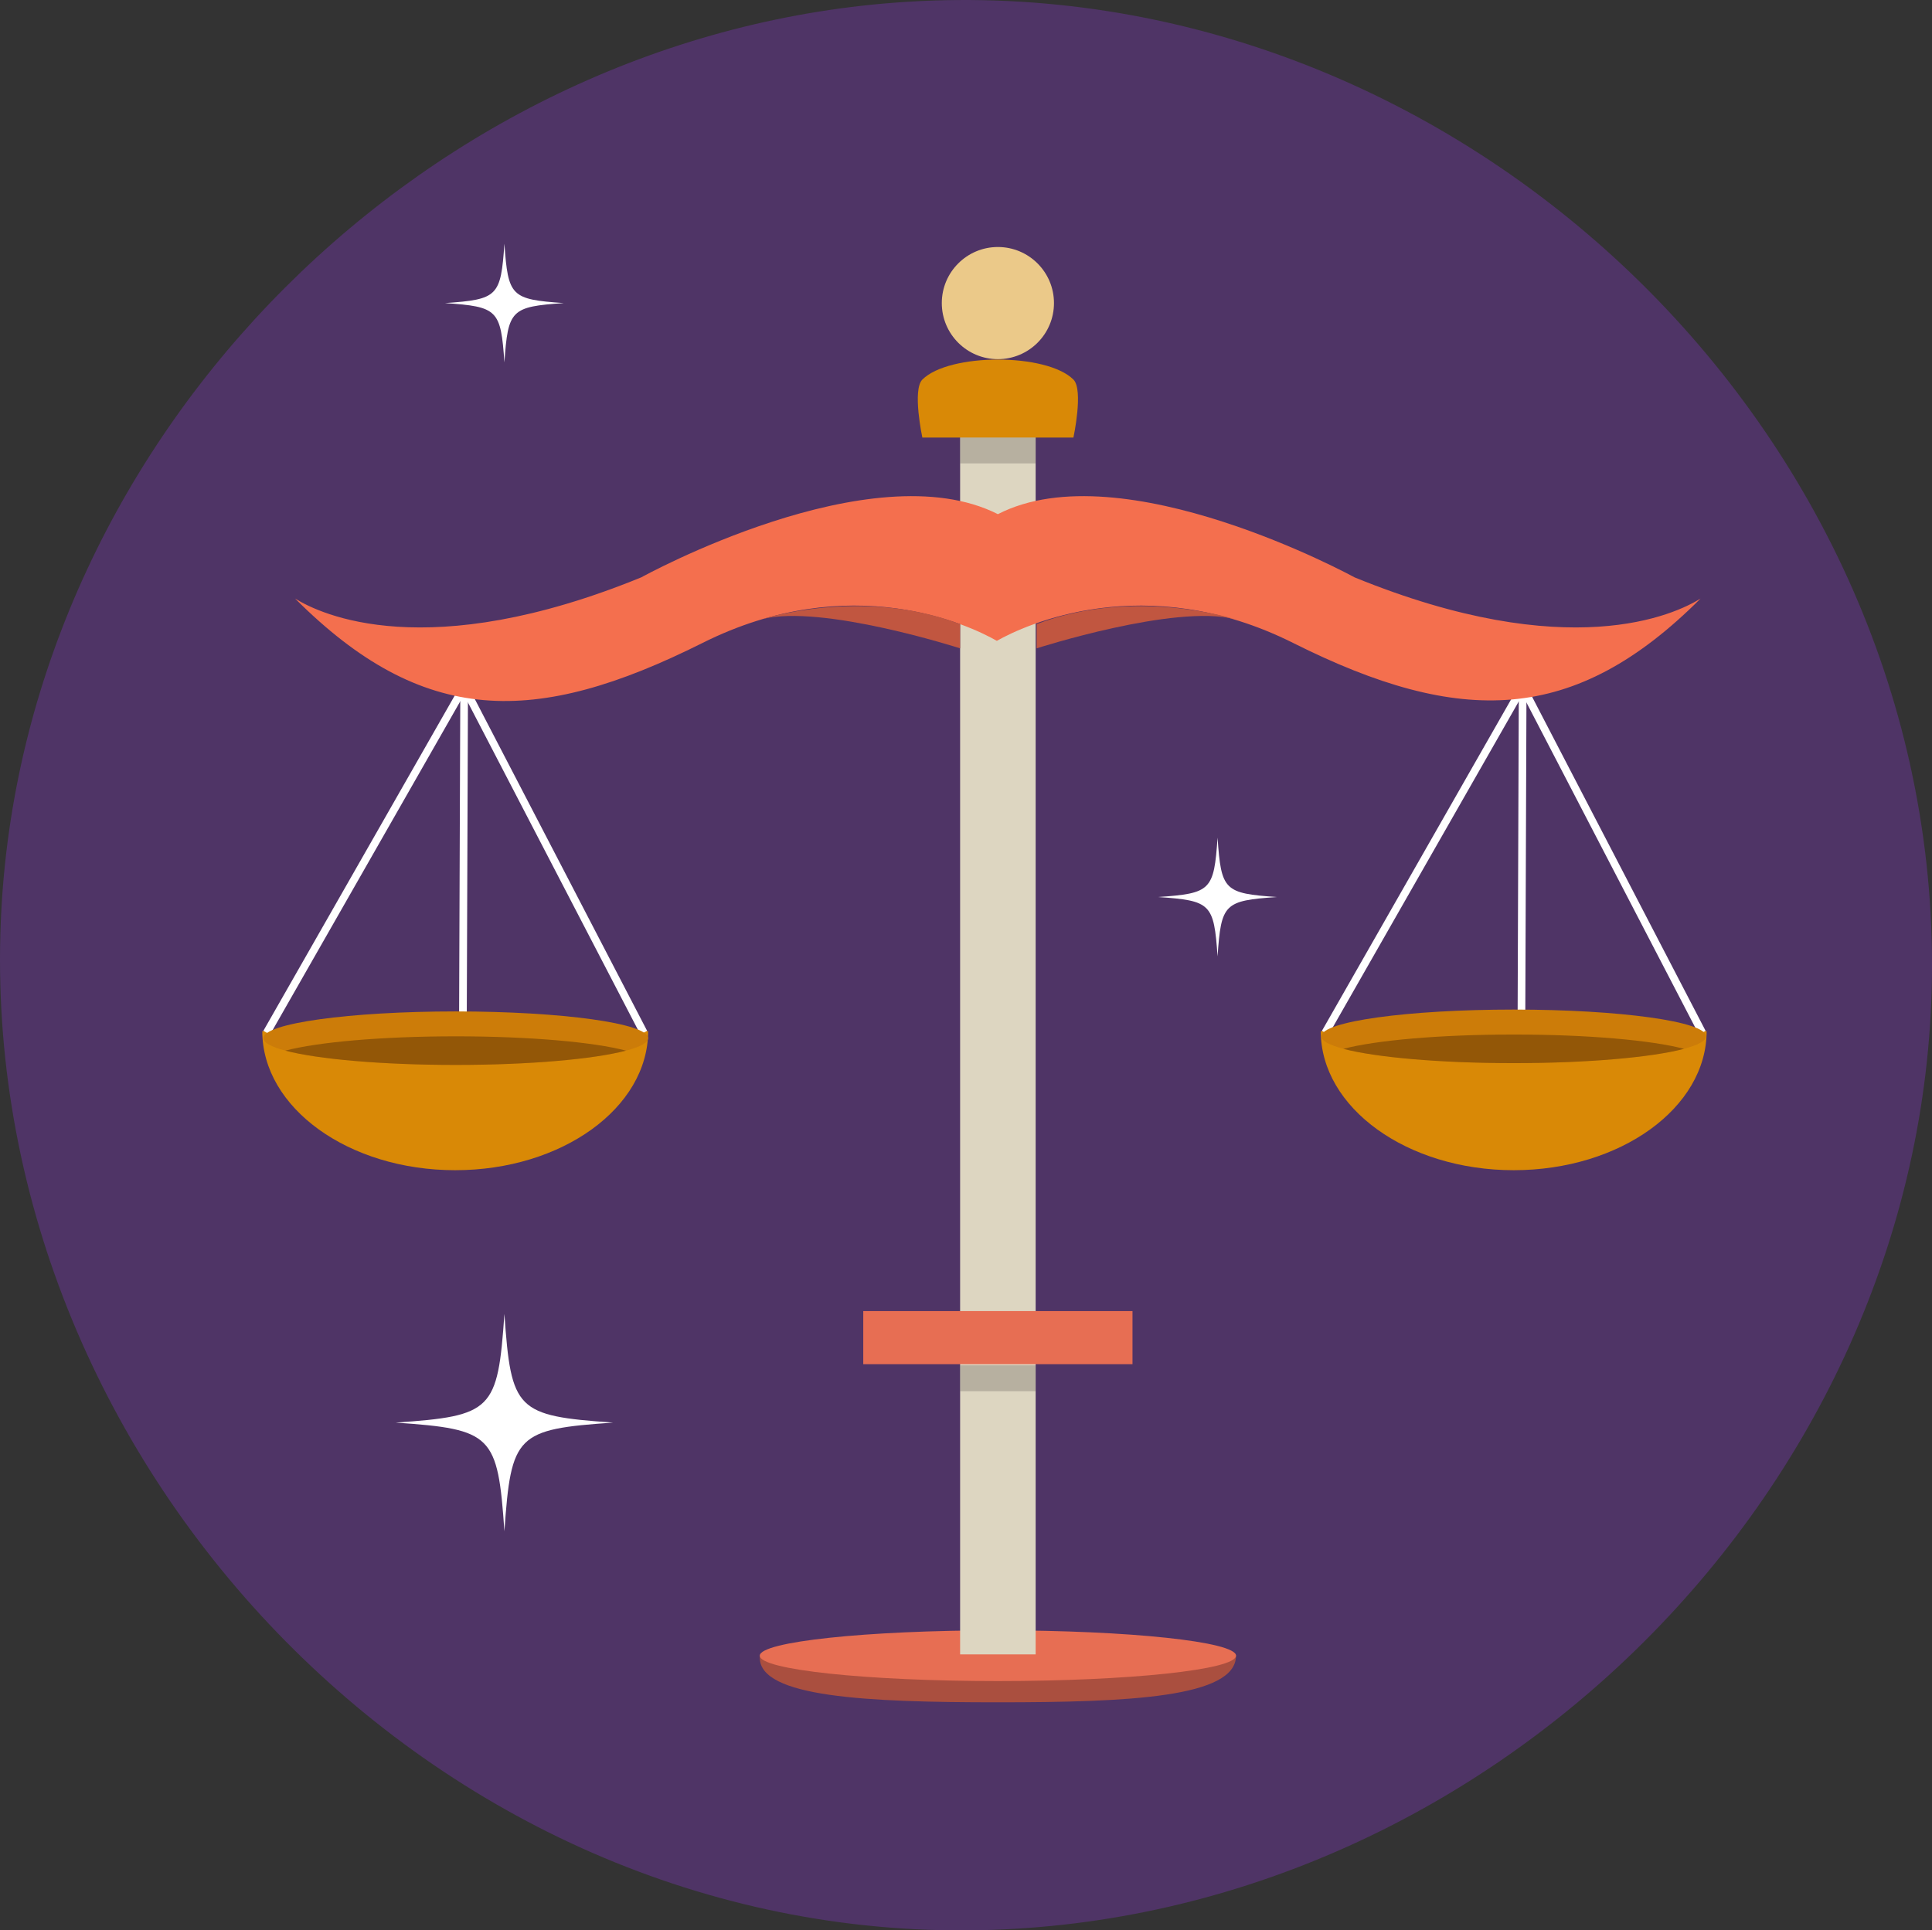 <svg xmlns="http://www.w3.org/2000/svg" viewBox="0 0 999.99 999.38"><rect x="0" y="0" width="999.99" height="999.38" fill="#333333" stroke="none"/><defs><style>.a{fill:#4f3466;}.b{fill:#fff;}.c{fill:#aa4f3f;}.d{fill:#e76e53;}.e{fill:#d98906;}.f{fill:#ddd6c1;}.g{fill:#f46f4e;}.h{fill:#c15640;}.i{fill:#ebc989;}.j{fill:#cc7c09;}.k{fill:#935707;}.l{fill:#1e1c1f;opacity:0.2;}</style></defs><title>zodiac-signs-icons-purple</title><path class="a" d="M1000,499.5C1000,769,769.21,997.83,500.18,999.38,218.54,1001-14.75,750.57.73,470.51,14.41,223,222.91,16.3,469.55.93,750.45-16.59,1000,216.77,1000,499.5Z"/><path class="b" d="M317.34,736.5c-50,3.45-52.81,6.25-56.26,56.26-3.45-50-6.25-52.81-56.26-56.26,50-3.45,52.81-6.25,56.26-56.26C264.53,730.25,267.33,733,317.34,736.5Z"/><path class="b" d="M660.94,464.4c-27.33,1.89-28.86,3.42-30.74,30.74-1.89-27.33-3.42-28.86-30.74-30.74,27.33-1.89,28.86-3.42,30.74-30.74C632.09,461,633.62,462.52,660.94,464.4Z"/><path class="b" d="M291.82,156.91c-27.33,1.89-28.86,3.42-30.74,30.74-1.89-27.33-3.42-28.86-30.74-30.74,27.33-1.89,28.86-3.42,30.74-30.74C263,153.5,264.49,155,291.82,156.91Z"/><path class="c" d="M639.75,857.18c0,21.56-55.18,24.13-123.25,24.13s-123.25-2.65-123.25-23.13c0-7.25,55.18-8.13,123.25-8.13S639.75,849.93,639.75,857.18Z"/><ellipse class="d" cx="516.5" cy="857.18" rx="123.25" ry="13.13"/><path class="e" d="M235.61,605.83c55.15,0,99.86-32.26,99.86-72H135.76C135.76,573.57,180.46,605.83,235.61,605.83Z"/><rect class="b" x="86.05" y="443.1" width="206.16" height="3.97" transform="translate(-291.18 388.8) rotate(-60.29)"/><rect class="b" x="284.72" y="344.2" width="3.97" height="201.76" transform="translate(-172.85 182.19) rotate(-27.44)"/><rect class="b" x="151.02" y="443.65" width="177.75" height="3.97" transform="translate(-206.6 683.91) rotate(-89.79)"/><path class="e" d="M783.48,605.83c55.15,0,99.86-32.26,99.86-72H683.62C683.62,573.57,728.33,605.83,783.48,605.83Z"/><rect class="b" x="633.91" y="443.1" width="206.16" height="3.97" transform="translate(-14.81 864.67) rotate(-60.29)"/><rect class="b" x="832.58" y="344.2" width="3.97" height="201.76" transform="translate(-111.21 434.66) rotate(-27.44)"/><rect class="b" x="698.89" y="443.65" width="177.75" height="3.97" transform="translate(339.27 1231.77) rotate(-89.79)"/><rect class="f" x="496.95" y="220.3" width="39.1" height="636.2"/><path class="g" d="M701.07,298.89S581,233.05,516.5,266.19C451,233.05,331.94,298.89,331.94,298.89c-110.94,45.33-166,19.2-179.19,11,66.15,66.15,124.18,66.38,210.82,23,76.79-38.48,138.36-9.12,152.4-1.12v0l0,0,0,0v0c14.05-8,76.61-37.35,153.4,1.12,86.65,43.41,145.69,42.16,210.82-23C867,318.09,812,344.22,701.07,298.89Z"/><rect class="d" x="446.82" y="678.77" width="139.35" height="27.5"/><path class="e" d="M555.6,226.52H477.4s-5.3-24.68,0-30c13.82-13.82,64.38-13.82,78.21,0C560.9,201.84,555.6,226.52,555.6,226.52Z"/><path class="h" d="M496.95,323.09v12.57s-71.37-23-102.4-15.14C394.55,320.52,446.13,303.76,496.95,323.09Z"/><path class="h" d="M536.56,323.09v12.57s71.37-23,102.4-15.14C639,320.52,587.38,303.76,536.56,323.09Z"/><circle class="i" cx="516.5" cy="156.91" r="29.03"/><path class="j" d="M335.48,537.48c0,2.33-4.13,4.53-11.43,6.45-16.68,4.4-49.9,7.4-88.15,7.4s-71.49-3-88.16-7.4c-7.29-1.93-11.42-4.12-11.42-6.45,0-7.65,44.58-13.85,99.58-13.85S335.48,529.83,335.48,537.48Z"/><path class="k" d="M324,543.93c-16.68,4.4-49.9,7.4-88.15,7.4s-71.49-3-88.16-7.4c16.67-4.41,49.89-7.41,88.16-7.41S307.37,539.52,324,543.93Z"/><path class="j" d="M883.06,536.52c0,2.33-4.13,4.53-11.43,6.45-16.68,4.4-49.9,7.4-88.15,7.4s-71.49-3-88.16-7.4c-7.29-1.93-11.42-4.12-11.42-6.45,0-7.65,44.58-13.85,99.58-13.85S883.06,528.87,883.06,536.52Z"/><path class="k" d="M871.63,543c-16.68,4.4-49.9,7.4-88.15,7.4s-71.49-3-88.16-7.4c16.67-4.41,49.89-7.41,88.16-7.41S854.95,538.56,871.63,543Z"/><rect class="l" x="496.95" y="226.52" width="39.1" height="13.39"/><rect class="l" x="496.95" y="706.85" width="39.1" height="13.39"/></svg>